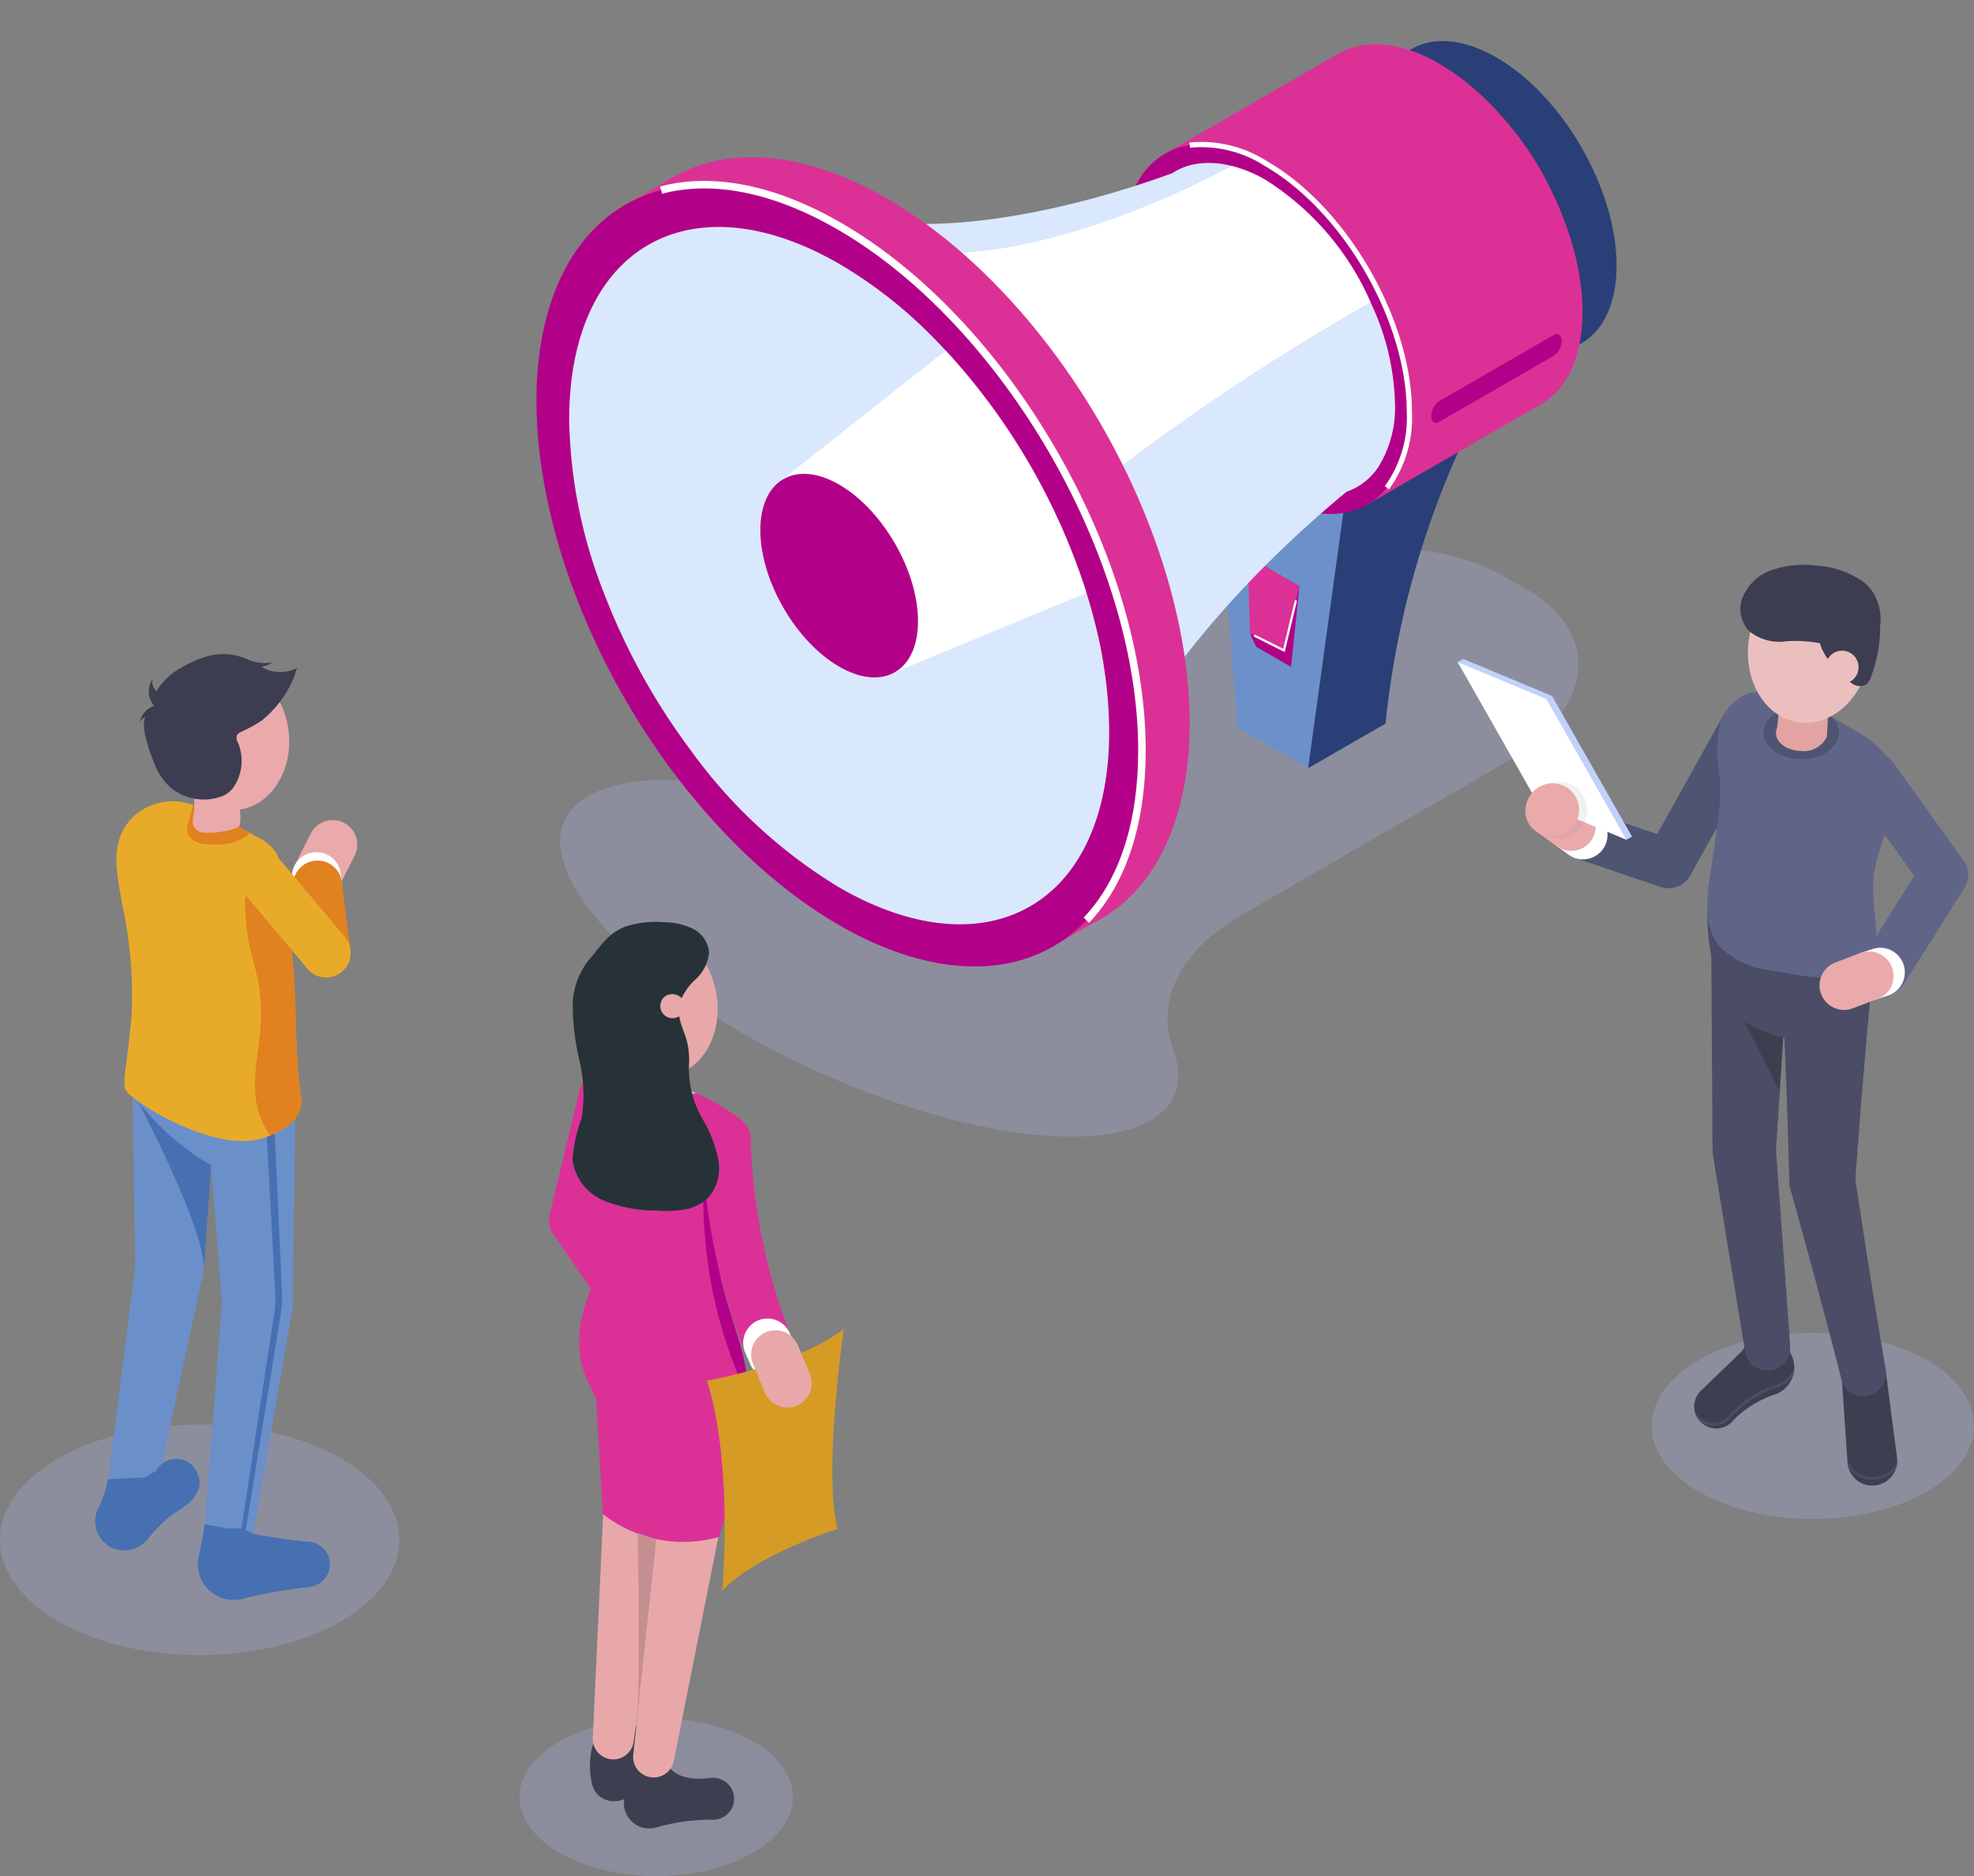 <svg xmlns="http://www.w3.org/2000/svg" width="138" height="131.155" viewBox="0 0 138 131.155">
  <rect x="0" y="0" width="138" height="131.155" fill="#808080" stroke="none"/>
  <g id="グループ_13335" data-name="グループ 13335" transform="translate(-192 -286.694)">
    <ellipse id="楕円形_89" data-name="楕円形 89" cx="13.958" cy="8.059" rx="13.958" ry="8.059" transform="translate(192 386.288)" fill="#a7aee1" opacity="0.3" style="mix-blend-mode: multiply;isolation: isolate"/>
    <g id="グループ_13314" data-name="グループ 13314" transform="translate(220.734 286.694)">
      <path id="パス_22964" data-name="パス 22964" d="M721.211,797.679c-1.227-3.38.492-6.892,4.718-9.335l18.44-10.663c6.243-3.6,6.921-9.057,1.514-12.178l-1.46-.843c-5.407-3.121-14.85-2.73-21.093.874l-18.58,10.744c-4.2,2.427-10.219,3.41-16.049,2.753-3.558-.4-6.527-.121-8.387.953-4.952,2.859-.168,10.255,10.684,16.521s23.663,9.027,28.615,6.168C721.519,801.573,721.981,799.8,721.211,797.679Z" transform="translate(-667.934 -724.33)" fill="#a7aee1" opacity="0.3" style="mix-blend-mode: multiply;isolation: isolate"/>
      <path id="パス_22965" data-name="パス 22965" d="M1106.632,1083.461l-4.133,2.386,1.166-2.386Z" transform="translate(-1058.005 -1019.462)" fill="#cd4488"/>
      <path id="パス_22966" data-name="パス 22966" d="M736.233,437.689l-4.052,2.325,4.412-.782Z" transform="translate(-717.431 -425.561)" fill="#cd4488"/>
      <ellipse id="楕円形_90" data-name="楕円形 90" cx="6.858" cy="11.879" rx="6.858" ry="11.879" transform="translate(64.001 6.858) rotate(-30)" fill="#2a3f77"/>
      <path id="パス_22967" data-name="パス 22967" d="M1206.014,332.833l11.992-6.922.024-.014.056-.032c1.808-1,4.28-.836,7.01.739,5.528,3.192,10.01,10.954,10.01,17.338,0,6.107-4.1,8.726-9.3,6.148l-5.785,6.285Z" transform="translate(-1153.205 -322.143)" fill="#db3196"/>
      <path id="パス_22968" data-name="パス 22968" d="M1231.656,327.365a10.43,10.43,0,0,1,2.969,1.194,21.335,21.335,0,0,1,8.006,9.264l-17.927,10.35-2.819-2.727-5.509-9.26Z" transform="translate(-1162.736 -324.098)" fill="#db3196"/>
      <path id="パス_22969" data-name="パス 22969" d="M1247.456,654.047l4.948,2.859,2.834-20.58-9.554-5.487Z" transform="translate(-1189.689 -603.197)" fill="#6c91ca"/>
      <path id="パス_22970" data-name="パス 22970" d="M1329.347,650.591l5.413-3.125a61.729,61.729,0,0,1,7.071-23.026c1.319-2.454-9.65,5.572-9.65,5.572Z" transform="translate(-1266.632 -596.882)" fill="#2a3f77"/>
      <path id="パス_22971" data-name="パス 22971" d="M1277.287,777.218l2.455,1.417.583-5.63-3.621-2.091Z" transform="translate(-1218.217 -732.02)" fill="#b30088"/>
      <path id="パス_22972" data-name="パス 22972" d="M1280.325,773.005l-1.084,4.487-2.373-1.19-.164-5.388Z" transform="translate(-1218.217 -732.02)" fill="#db3196"/>
      <path id="パス_22973" data-name="パス 22973" d="M1281.123,839.177l.5,1.143-2.455-1.417-.419-.916Z" transform="translate(-1220.099 -793.705)" fill="#b30088"/>
      <path id="パス_22974" data-name="パス 22974" d="M1392.568,576.2l-12.194,7.042,6.314-12.478Z" transform="translate(-1313.559 -547.946)" fill="#db3196"/>
      <ellipse id="楕円形_91" data-name="楕円形 91" cx="8.173" cy="14.156" rx="8.173" ry="14.156" transform="matrix(0.866, -0.5, 0.5, 0.866, 45.625, 14.838)" fill="#b30088"/>
      <g id="グループ_13311" data-name="グループ 13311" transform="translate(54.409 9.902)">
        <path id="パス_22975" data-name="パス 22975" d="M1239.884,434.283l-.285-.232a8.154,8.154,0,0,0,1.529-5.2c0-6.315-4.449-14.021-9.918-17.179a8.188,8.188,0,0,0-5.225-1.279l-.055-.363a8.549,8.549,0,0,1,5.464,1.325c5.57,3.216,10.1,11.065,10.1,17.5A8.51,8.51,0,0,1,1239.884,434.283Z" transform="translate(-1225.929 -409.968)" fill="#fff"/>
      </g>
      <path id="パス_22976" data-name="パス 22976" d="M874.6,447.191l-2.789,1.519s4.608,29.371,12.757,30.2c2.924-12.825,14.464-23.417,19.38-27.446a4.408,4.408,0,0,0,2.218-1.729,7.81,7.81,0,0,0,1.165-4.435,17.23,17.23,0,0,0-1.714-7.089,19.213,19.213,0,0,0-7.292-8.517,9.23,9.23,0,0,0-2.4-1,5.95,5.95,0,0,0-2.436-.158c-.007-.007-.03,0-.045.008a4.292,4.292,0,0,0-1.676.646c-5.014,1.834-19.793,6.5-27.559.834C862.191,433.878,869.566,442.169,874.6,447.191Z" transform="translate(-838.544 -417.084)" fill="#d9e8fd"/>
      <path id="パス_22977" data-name="パス 22977" d="M1437.043,583.543l8.022-4.632a1.307,1.307,0,0,0,.546-1.043c0-.4-.245-.587-.546-.413l-8.022,4.632a1.308,1.308,0,0,0-.546,1.043C1436.5,583.532,1436.742,583.717,1437.043,583.543Z" transform="translate(-1365.175 -554.039)" fill="#b30088"/>
      <path id="パス_22978" data-name="パス 22978" d="M994.015,437.219l12.464,16.035a160.508,160.508,0,0,1,18.831-12.539,19.213,19.213,0,0,0-7.292-8.517,9.233,9.233,0,0,0-2.4-1C1015.267,431.393,1003.209,438.024,994.015,437.219Z" transform="translate(-958.234 -419.591)" fill="#fff"/>
      <ellipse id="楕円形_92" data-name="楕円形 92" cx="17.281" cy="29.932" rx="17.281" ry="29.932" transform="translate(3.339 21.035) rotate(-30)" fill="#db3196"/>
      <ellipse id="楕円形_93" data-name="楕円形 93" cx="17.281" cy="29.932" rx="17.281" ry="29.932" transform="translate(0 22.963) rotate(-30)" fill="#b30088"/>
      <path id="パス_22979" data-name="パス 22979" d="M686.2,497.729a34.619,34.619,0,0,0,2.473,12.223,45.706,45.706,0,0,0,6.021,10.878,35.364,35.364,0,0,0,10.382,9.592c10.427,6.021,18.876,1.143,18.876-10.9a31.483,31.483,0,0,0-1.052-7.811c-.158-.631-.346-1.263-.541-1.887a45.2,45.2,0,0,0-9.84-16.937c-.391-.421-.8-.842-1.2-1.24a31.5,31.5,0,0,0-6.239-4.819C694.65,480.808,686.2,485.687,686.2,497.729Z" transform="translate(-675.144 -468.381)" fill="#d9e8fd"/>
      <path id="パス_22980" data-name="パス 22980" d="M870.117,600.955l7.442,13.606,13.945-5.792a45.26,45.26,0,0,0-9.838-16.931Z" transform="translate(-844.288 -567.328)" fill="#fff"/>
      <ellipse id="楕円形_94" data-name="楕円形 94" cx="4.5" cy="7.794" rx="4.5" ry="7.794" transform="matrix(0.866, -0.5, 0.5, 0.866, 22.138, 35.744)" fill="#b30088"/>
      <g id="グループ_13312" data-name="グループ 13312" transform="translate(17.416 12.649)">
        <path id="パス_22981" data-name="パス 22981" d="M795.374,496.028l-.38-.361c2.492-2.624,3.81-6.666,3.81-11.688,0-13.392-9.436-29.736-21.034-36.432-4.449-2.569-8.686-3.429-12.251-2.489l-.134-.507c3.7-.977,8.076-.1,12.647,2.541,5.693,3.287,11.042,8.932,15.062,15.895s6.234,14.418,6.234,20.992C799.328,489.138,797.96,493.3,795.374,496.028Z" transform="translate(-765.384 -444.164)" fill="#fff"/>
      </g>
      <g id="グループ_13313" data-name="グループ 13313" transform="translate(58.923 41.967)">
        <path id="パス_22982" data-name="パス 22982" d="M1284.286,812.789l-2.111-1.059a.079.079,0,0,1,.071-.141l1.934.97.8-3.33a.079.079,0,1,1,.153.037Z" transform="translate(-1282.132 -809.169)" fill="#fff"/>
      </g>
    </g>
    <g id="グループ_13325" data-name="グループ 13325" transform="translate(293.903 326.19)">
      <ellipse id="楕円形_95" data-name="楕円形 95" cx="11.268" cy="6.505" rx="11.268" ry="6.505" transform="translate(13.562 53.685)" fill="#a7aee1" opacity="0.3" style="mix-blend-mode: multiply;isolation: isolate"/>
      <g id="グループ_13315" data-name="グループ 13315" transform="translate(7.047 9.702)">
        <path id="パス_22983" data-name="パス 22983" d="M1554.03,910.9a1.708,1.708,0,0,1-.548-.091l-5.989-2.024a1.713,1.713,0,1,1,1.1-3.246l4.638,1.568,4.59-8.235a1.713,1.713,0,1,1,2.993,1.668l-5.284,9.481A1.714,1.714,0,0,1,1554.03,910.9Z" transform="translate(-1546.328 -897.997)" fill="#4e5573"/>
      </g>
      <path id="パス_22984" data-name="パス 22984" d="M1664.468,1455.389a1.458,1.458,0,0,0,.04.342,1.526,1.526,0,0,0,.391.727s0,0,.007,0a1.538,1.538,0,0,0,2.32-.129,7.254,7.254,0,0,1,2.813-1.754,1.855,1.855,0,0,0,.224-.082.012.012,0,0,1,.01,0,2.056,2.056,0,0,0,1.1-1.234,1.973,1.973,0,0,0,.082-.487.666.666,0,0,0,.006-.115,2.009,2.009,0,0,0-3.692-1.1l-2.8,2.7a.716.716,0,0,0-.073.069l-.016.02A1.533,1.533,0,0,0,1664.468,1455.389Z" transform="translate(-1647.932 -1396.555)" fill="#3d3f50"/>
      <g id="グループ_13316" data-name="グループ 13316" transform="translate(16.576 56.218)">
        <path id="パス_22985" data-name="パス 22985" d="M1664.96,1480.069a1.526,1.526,0,0,0,.392.727s0,0,.006,0a1.549,1.549,0,0,0,.813.28.771.771,0,0,0,.086,0,1.667,1.667,0,0,0,1.3-.665l.036-.033a7.507,7.507,0,0,1,3.093-1.981,2.194,2.194,0,0,0,.247-.1l.115-.049a2.387,2.387,0,0,0,.78-.661,1.953,1.953,0,0,0,.082-.487,2.206,2.206,0,0,1-1.043,1.02l-.046.02a1.646,1.646,0,0,1-.2.072,7.816,7.816,0,0,0-3.1,1.955l-.006-.007-.076.089a1.492,1.492,0,0,1-1.257.632,1.452,1.452,0,0,1-1.07-.586A1.864,1.864,0,0,1,1664.96,1480.069Z" transform="translate(-1664.96 -1477.111)" fill="#4b4d67"/>
      </g>
      <path id="パス_22986" data-name="パス 22986" d="M1793.024,1479.766l.375,5.492.017.247a1.726,1.726,0,0,0,.056.345s0,0,0,.006a1.738,1.738,0,0,0,3.333.082,1.68,1.68,0,0,0,.086-.5v-.03a1.848,1.848,0,0,0-.01-.194l-.789-6.055Z" transform="translate(-1766.162 -1422.777)" fill="#3d3f50"/>
      <g id="グループ_13317" data-name="グループ 13317" transform="translate(27.237 62.48)">
        <path id="パス_22987" data-name="パス 22987" d="M1797.7,1555.073l.016.247a1.725,1.725,0,0,0,.056.346s0,0,0,.007a1.979,1.979,0,0,0,.385.411,2.07,2.07,0,0,0,1.31.454c.046,0,.092,0,.141,0a2.052,2.052,0,0,0,1.448-.714c.016-.02.033-.043.049-.066a1.676,1.676,0,0,0,.086-.5,1.565,1.565,0,0,1-.27.454,1.873,1.873,0,0,1-1.326.655,1.935,1.935,0,0,1-1.333-.411A1.612,1.612,0,0,1,1797.7,1555.073Z" transform="translate(-1797.695 -1555.073)" fill="#4b4d67"/>
      </g>
      <path id="パス_22988" data-name="パス 22988" d="M1684.742,1080.341l-.91,13.943-.014-.324,1.009,13.973a1.591,1.591,0,0,1-3.158.371l-2.259-13.826-.013-.078,0-.247-.087-13.972a2.72,2.72,0,0,1,5.439-.034C1684.748,1080.21,1684.746,1080.28,1684.742,1080.341Z" transform="translate(-1661.58 -1053.329)" fill="#4b4d67"/>
      <path id="パス_22989" data-name="パス 22989" d="M1747.042,1106.366c-.114,1.124-.209,2.249-.314,3.374l-.284,3.374c-.1,1.125-.18,2.25-.27,3.375l-.252,3.375-.05-.531.524,3.421c.177,1.14.344,2.282.531,3.419l.55,3.416c.193,1.136.377,2.275.579,3.409a1.591,1.591,0,0,1-3.11.663c-.278-1.118-.575-2.233-.862-3.349l-.891-3.343c-.293-1.115-.606-2.226-.91-3.339l-.917-3.337-.038-.139-.012-.392-.1-3.383c-.04-1.128-.072-2.256-.119-3.383l-.133-3.384c-.055-1.128-.1-2.256-.163-3.384a3.131,3.131,0,1,1,6.252-.35A3.4,3.4,0,0,1,1747.042,1106.366Z" transform="translate(-1718.129 -1076.759)" fill="#4b4d67"/>
      <path id="パス_22990" data-name="パス 22990" d="M1675.906,1079.686s-.292,8,5.071,8.738,6.326-3.013,6.542-5.022Z" transform="translate(-1658.448 -1055.39)" fill="#4b4d67"/>
      <path id="パス_22991" data-name="パス 22991" d="M1676.45,897.265l-.488,3.424a12.347,12.347,0,0,0-.185,2.538,4.143,4.143,0,0,0,.839,2.364,6.1,6.1,0,0,0,3.7,1.695c2.3.458,4.75.846,6.949.024.81-2-.06-4.309.132-6.459.161-1.795,1.065-3.439,1.408-5.208a4.541,4.541,0,0,0-.307-3.035,5.667,5.667,0,0,0-2.114-1.929,23.268,23.268,0,0,0-5.579-2.6,4.053,4.053,0,0,0-2.051-.2,3.162,3.162,0,0,0-2.148,2.493,10.853,10.853,0,0,0,.035,3.456A14.021,14.021,0,0,1,1676.45,897.265Z" transform="translate(-1658.321 -878.931)" fill="#606588"/>
      <ellipse id="楕円形_96" data-name="楕円形 96" cx="2.646" cy="1.851" rx="2.646" ry="1.851" transform="translate(21.376 9.876)" fill="#4e5573"/>
      <path id="パス_22992" data-name="パス 22992" d="M1735.747,892.947h-.007l.249-2.07,3.385-.185-.148,2.872a1.75,1.75,0,0,1-1.764,1.018c-.993,0-1.8-.563-1.8-1.257A.913.913,0,0,1,1735.747,892.947Z" transform="translate(-1713.41 -881.576)" fill="#e2a3a2"/>
      <ellipse id="楕円形_97" data-name="楕円形 97" cx="5.238" cy="4.266" rx="5.238" ry="4.266" transform="translate(19.587 10.37) rotate(-81.498)" fill="#ecbfbf"/>
      <path id="パス_22993" data-name="パス 22993" d="M1774.887,808.133a2.445,2.445,0,0,0-1.219,1.37,3.5,3.5,0,0,0-.225.824,2.077,2.077,0,0,0,.163.913,5.242,5.242,0,0,0,.988,1.4,4.7,4.7,0,0,0,1.152,1.044.92.92,0,0,0,.942.071,1.055,1.055,0,0,0,.34-.512,9.488,9.488,0,0,0,.651-3.222,2.533,2.533,0,0,0-.078-.815,2.048,2.048,0,0,0-.412-.7,1.539,1.539,0,0,0-2.3-.37Z" transform="translate(-1748.15 -805.381)" fill="#3c3d51"/>
      <path id="パス_22994" data-name="パス 22994" d="M1778.9,853.4a1.158,1.158,0,1,0,.762-1.488A1.182,1.182,0,0,0,1778.9,853.4Z" transform="translate(-1753.125 -845.869)" fill="#ecbfbf"/>
      <g id="グループ_13320" data-name="グループ 13320" transform="translate(4.733 15.493)">
        <g id="グループ_13318" data-name="グループ 13318" transform="translate(1.493 1.071)">
          <path id="パス_22995" data-name="パス 22995" d="M1538.642,987.445a1.705,1.705,0,0,1-1-.326l-.821-.595a1.713,1.713,0,1,1,2.01-2.775l.821.594a1.713,1.713,0,0,1-1.006,3.1Z" transform="translate(-1536.109 -983.424)" fill="#fff"/>
        </g>
        <g id="グループ_13319" data-name="グループ 13319">
          <path id="パス_22996" data-name="パス 22996" d="M1520.723,974.591a1.7,1.7,0,0,1-1-.321l-1.493-1.071a1.713,1.713,0,0,1,2-2.785l1.493,1.071a1.713,1.713,0,0,1-1,3.106Z" transform="translate(-1517.518 -970.094)" fill="#eaaaac"/>
        </g>
      </g>
      <path id="パス_22997" data-name="パス 22997" d="M1710.7,1175.771a10.925,10.925,0,0,1-2.69-1.136l2.468,4.855Z" transform="translate(-1687.978 -1142.713)" fill="#3d3f50"/>
      <g id="グループ_13321" data-name="グループ 13321" transform="translate(27.357 13.113)">
        <path id="パス_22998" data-name="パス 22998" d="M1801.611,957.4a1.713,1.713,0,0,1-1.448-2.626l3.582-5.689-4.238-5.913a1.713,1.713,0,1,1,2.785-2l4.91,6.849a1.713,1.713,0,0,1,.057,1.911l-4.2,6.664A1.713,1.713,0,0,1,1801.611,957.4Z" transform="translate(-1799.186 -940.461)" fill="#606588"/>
      </g>
      <g id="グループ_13324" data-name="グループ 13324" transform="translate(25.298 26.766)">
        <g id="グループ_13322" data-name="グループ 13322" transform="translate(1.746)">
          <path id="パス_22999" data-name="パス 22999" d="M1797.009,1114.132a1.713,1.713,0,0,1-.533-3.342l.789-.259a1.713,1.713,0,1,1,1.067,3.256l-.789.259A1.715,1.715,0,0,1,1797.009,1114.132Z" transform="translate(-1795.295 -1110.446)" fill="#fff"/>
        </g>
        <g id="グループ_13323" data-name="グループ 13323" transform="translate(0 0.259)">
          <path id="パス_23000" data-name="パス 23000" d="M1775.27,1117.75a1.713,1.713,0,0,1-.6-3.317l1.746-.657a1.713,1.713,0,1,1,1.207,3.207l-1.746.657A1.708,1.708,0,0,1,1775.27,1117.75Z" transform="translate(-1773.556 -1113.666)" fill="#eaaaac"/>
        </g>
      </g>
      <path id="パス_23001" data-name="パス 23001" d="M1714.046,779.346c.725,1.373.594,3.4-1.207,3.815-.962.223-1.909-.327-2.876-.523a9.81,9.81,0,0,0-2.1-.089,3.333,3.333,0,0,1-2.582-.7,2.275,2.275,0,0,1-.562-2.1,3.355,3.355,0,0,1,2.1-2.166,6.835,6.835,0,0,1,3.162-.316,6.163,6.163,0,0,1,3.4,1.233A2.865,2.865,0,0,1,1714.046,779.346Z" transform="translate(-1684.89 -777.213)" fill="#3c3d51"/>
      <path id="パス_23002" data-name="パス 23002" d="M1470.39,871.726l.4-.219-5.594-9.837-6.2-2.581-.4.219Z" transform="translate(-1458.599 -852.512)" fill="#c0d2fb"/>
      <path id="パス_23003" data-name="パス 23003" d="M1464.193,871.656l6.2,2.581L1464.8,864.4l-6.2-2.581Z" transform="translate(-1458.599 -855.024)" fill="#fff"/>
      <circle id="楕円形_98" data-name="楕円形 98" cx="1.962" cy="1.962" r="1.962" transform="translate(4.329 17.128) rotate(-45)" fill="#6e6e6e" opacity="0.1"/>
      <circle id="楕円形_99" data-name="楕円形 99" cx="1.861" cy="1.861" r="1.861" transform="translate(4.769 15.267)" fill="#eaaaac"/>
    </g>
    <g id="グループ_13330" data-name="グループ 13330" transform="translate(228.32 350.956)">
      <ellipse id="楕円形_100" data-name="楕円形 100" cx="9.557" cy="5.518" rx="9.557" ry="5.518" transform="translate(0 55.856)" fill="#a5acdf" opacity="0.3" style="mix-blend-mode: multiply;isolation: isolate"/>
      <g id="グループ_13326" data-name="グループ 13326" transform="translate(2.054 10.751)">
        <path id="パス_23004" data-name="パス 23004" d="M674.588,1236.149a1.7,1.7,0,0,1-1.4-.739l-3.789-5.529a1.7,1.7,0,0,1-.25-1.36l2.075-8.591a1.7,1.7,0,1,1,3.3.8l-1.9,7.855,3.361,4.905a1.7,1.7,0,0,1-1.4,2.661Z" transform="translate(-669.098 -1218.629)" fill="#db3196"/>
      </g>
      <path id="パス_23005" data-name="パス 23005" d="M704.894,1791.247a2.087,2.087,0,0,0,.393.966,1.624,1.624,0,0,0,1.468.5,2.98,2.98,0,0,0,1.439-.7,3.088,3.088,0,0,0,1.247-2.224,3,3,0,0,0-.327-1.324,1.737,1.737,0,0,0-.646-.8,1.47,1.47,0,0,0-1.181-.056,6.228,6.228,0,0,0-1.084.551,3.642,3.642,0,0,1-.766.341c-.147.043-.3.061-.379.206a2.387,2.387,0,0,0-.187.753,5.3,5.3,0,0,0-.065.845A5.213,5.213,0,0,0,704.894,1791.247Z" transform="translate(-699.884 -1731.071)" fill="#3d3f50"/>
      <path id="パス_23006" data-name="パス 23006" d="M740.6,1814.706a1.476,1.476,0,0,0-.164.016v-.007s-2.339.426-3.06-.989c0,0-2.671-2.276-3,2.542h0a1.77,1.77,0,0,0,2.129,1.942h0l.009,0a1.708,1.708,0,0,0,.207-.06,13.993,13.993,0,0,1,3.71-.513v-.007a1.466,1.466,0,1,0,.164-2.922Z" transform="translate(-727.068 -1754.681)" fill="#3d3f50"/>
      <path id="パス_23007" data-name="パス 23007" d="M712.373,1571.132l-2.231,16.161a1.435,1.435,0,0,1-2.855-.262l.755-16.3a2.177,2.177,0,1,1,4.349.2C712.388,1571,712.382,1571.068,712.373,1571.132Z" transform="translate(-702.165 -1529.791)" fill="#e8a8aa"/>
      <path id="パス_23008" data-name="パス 23008" d="M748.481,1584.5l-3.249,16.322a1.435,1.435,0,0,1-2.834-.434l1.784-16.547a2.177,2.177,0,0,1,4.328.467C748.5,1584.375,748.494,1584.441,748.481,1584.5Z" transform="translate(-734.449 -1541.971)" fill="#e8a8aa"/>
      <path id="パス_23009" data-name="パス 23009" d="M707,1236.284a52.682,52.682,0,0,1-1.93,9.962,9.085,9.085,0,0,1-8.124-1.593l-.49-8.163c-2.694-4.365.039-7.588.366-9.916s-1.508-7.02-1.548-10.569c-.033-2.7,1.894-2.792,3.448-2.495.49.095.943.229,1.286.33a28.276,28.276,0,0,1,3.464,1.385,16.8,16.8,0,0,1,2.7,1.535c1.776,1.306-.163,2.814-.735,4.264a9.53,9.53,0,0,0-.392,1.267c-1.13,4.7,1.45,9.067,1.9,12.365A9.6,9.6,0,0,1,707,1236.284Z" transform="translate(-691.116 -1203.063)" fill="#db3196"/>
      <path id="パス_23010" data-name="パス 23010" d="M746.277,1619.066s.191,7.96,0,12.613l1.312-12.167Z" transform="translate(-738.024 -1576.151)" fill="#c48f91"/>
      <path id="パス_23011" data-name="パス 23011" d="M741.044,1209.977l.01,0,.275-1.708-3.836.527a.881.881,0,0,0-.062.33c0,.924,1.381,1.675,3.082,1.675a5.027,5.027,0,0,0,1.73-.291C741.837,1210.321,741.433,1210.142,741.044,1209.977Z" transform="translate(-729.888 -1198.353)" fill="#e8a8aa"/>
      <ellipse id="楕円形_101" data-name="楕円形 101" cx="4.142" cy="5.159" rx="4.142" ry="5.159" transform="translate(4.614 1.588) rotate(-11.05)" fill="#e8a8aa"/>
      <path id="パス_23012" data-name="パス 23012" d="M805.885,1296.491a31.954,31.954,0,0,1-2.834-10.119c-.153-1.43-.209-2.87-.238-4.31a19.813,19.813,0,0,0-.016-3.2q.583,1.812,1.133,3.637c-1.13,4.7,1.45,9.067,1.9,12.365A9.608,9.608,0,0,1,805.885,1296.491Z" transform="translate(-790.003 -1263.271)" fill="#b30088"/>
      <g id="グループ_13327" data-name="グループ 13327" transform="translate(12.765 13.687)">
        <path id="パス_23013" data-name="パス 23013" d="M807,1272.78a1.7,1.7,0,0,1-1.573-1.053,43.488,43.488,0,0,1-2.985-14.85,1.7,1.7,0,0,1,3.4,0h0a40.715,40.715,0,0,0,2.729,13.557A1.7,1.7,0,0,1,807,1272.78Zm-1.158-15.9h0Z" transform="translate(-802.442 -1255.177)" fill="#db3196"/>
      </g>
      <g id="グループ_13328" data-name="グループ 13328" transform="translate(15.621 27.889)">
        <path id="パス_23014" data-name="パス 23014" d="M840.077,1436.25a1.7,1.7,0,0,1-1.56-1.023l-.37-.852a1.7,1.7,0,0,1,3.118-1.354l.37.852a1.7,1.7,0,0,1-1.558,2.377Z" transform="translate(-838.005 -1431.998)" fill="#fff"/>
      </g>
      <path id="パス_23015" data-name="パス 23015" d="M697.733,1097.029a6.092,6.092,0,0,0-.123-1.33c-.2-.866-.74-1.709-.582-2.628a3.872,3.872,0,0,1,1.138-1.806,2.944,2.944,0,0,0,.961-1.882,2.038,2.038,0,0,0-1.14-1.677,4.791,4.791,0,0,0-2.06-.456,6.7,6.7,0,0,0-2.64.307c-1.183.438-1.671,1.292-2.442,2.187a5.217,5.217,0,0,0-1.252,3.253,17.743,17.743,0,0,0,.482,3.984,10.059,10.059,0,0,1,.133,3.992,10.368,10.368,0,0,0-.627,2.909,3.61,3.61,0,0,0,2.18,2.827,9.607,9.607,0,0,0,3.652.7,8.475,8.475,0,0,0,1.965-.064,3.11,3.11,0,0,0,1.729-.876,3.158,3.158,0,0,0,.665-2.616,9.108,9.108,0,0,0-.962-2.61,7.094,7.094,0,0,1-1.079-4.214Z" transform="translate(-685.877 -1087.04)" fill="#263238"/>
      <path id="パス_23016" data-name="パス 23016" d="M768.007,1150.371a.854.854,0,1,1-1.251-.294A.913.913,0,0,1,768.007,1150.371Z" transform="translate(-756.558 -1144.702)" fill="#e8a8aa"/>
      <path id="パス_23017" data-name="パス 23017" d="M806.739,1444.93s6.407-1.128,9.56-3.631c0,0-1.466,9.956-.44,13.991,0,0-5.644,1.763-8.065,4.329C807.794,1459.62,808.617,1450.99,806.739,1444.93Z" transform="translate(-793.629 -1412.662)" fill="#d69b25"/>
      <g id="グループ_13329" data-name="グループ 13329" transform="translate(16.19 28.742)">
        <path id="パス_23018" data-name="パス 23018" d="M847.613,1448.01a1.7,1.7,0,0,1-1.57-1.047l-.833-2a1.7,1.7,0,0,1,3.139-1.307l.833,2a1.7,1.7,0,0,1-1.569,2.354Z" transform="translate(-845.079 -1442.61)" fill="#e8a8aa"/>
      </g>
    </g>
    <path id="パス_23019" data-name="パス 23019" d="M292.9,1201.494l-.875,12.184-.02.275-.014.063-3.317,15.372a1.718,1.718,0,0,1-3.383-.578l1.979-15.6-.033.338-.2-12.214a2.937,2.937,0,1,1,5.872-.1C292.906,1201.32,292.9,1201.41,292.9,1201.494Z" transform="translate(-85.783 -838.31)" fill="#6b8fc8"/>
    <path id="パス_23020" data-name="パス 23020" d="M376.247,1214.219l-.165,13.474,0,.309-.014.08-2.762,15.953a1.718,1.718,0,0,1-3.406-.424l1.236-16.144-.018.389-1.054-13.433a3.1,3.1,0,1,1,6.177-.485C376.245,1214.031,376.248,1214.128,376.247,1214.219Z" transform="translate(-163.603 -850.019)" fill="#6b8fc8"/>
    <path id="パス_23021" data-name="パス 23021" d="M403.971,1262.374l.325,7.134.162,3.567.041.892a7.358,7.358,0,0,1-.012.92c-.021.305-.072.615-.119.9l-.143.881-2.284,14.1a.158.158,0,0,1-.312-.049l2.159-14.118.135-.882c.047-.3.09-.577.107-.866a6.912,6.912,0,0,0,0-.864l-.048-.891-.194-3.565-.388-7.13a.285.285,0,1,1,.569-.031Z" transform="translate(-192.788 -896.94)" fill="#4670b1"/>
    <path id="パス_23022" data-name="パス 23022" d="M303.693,1006.6a4.446,4.446,0,0,1-1.428.228.074.074,0,0,1-.019,0c-.072,0-.144,0-.218,0-2.877-.085-6.373-2.168-7.346-2.938-1.172-.927-.732-.489-.244-5.835a29.92,29.92,0,0,0-.644-7.722c-.35-2.058-.969-4.375.656-6.073.082-.086.17-.17.262-.249a4.071,4.071,0,0,1,3.578-.819,3.191,3.191,0,0,1,.45.153c.493.208.959.519,1.439.744a18.4,18.4,0,0,1,2.464,1.175l0,0-.01-.042c.039.024.078.049.117.076.092.059.183.123.271.189a3.291,3.291,0,0,1,1.526,1.182,2.2,2.2,0,0,1,.144.311,4.99,4.99,0,0,1,.212.862c.252,1.387.441,2.785.577,4.189.147,1.116.231,2.242.3,3.36.173,2.6.1,5.328.441,7.911.016.114.032.226.049.34C306.523,1005.3,305.1,1006.1,303.693,1006.6Z" transform="translate(-93.239 -640.36)" fill="#e8ab29"/>
    <path id="パス_23023" data-name="パス 23023" d="M409.023,1048.4c-.018-.113-.033-.226-.048-.339-.343-2.584-.268-5.307-.441-7.912-.074-1.118-.158-2.244-.305-3.36q-.2-2.105-.576-4.189a4.968,4.968,0,0,0-.212-.862A6.441,6.441,0,0,0,405.92,1033a4.376,4.376,0,0,0-.819,1.767c.124,4.164.932,4.178,1.106,7.215.187,2.246-.637,4.5-.329,6.731a6.384,6.384,0,0,0,.975,2.494C408.111,1050.7,409.244,1049.9,409.023,1048.4Z" transform="translate(-195.984 -685.118)" fill="#e1811f"/>
    <path id="パス_23024" data-name="パス 23024" d="M404.738,973.446l-.044-.009Z" transform="translate(-195.61 -631.516)" fill="#5b7183"/>
    <g id="グループ_13331" data-name="グループ 13331" transform="translate(212.407 344.03)">
      <path id="パス_23025" data-name="パス 23025" d="M447.775,1005.3a1.717,1.717,0,0,1-1.53-2.492l1.132-2.237a1.716,1.716,0,1,1,3.062,1.55l-1.132,2.237A1.716,1.716,0,0,1,447.775,1005.3Z" transform="translate(-446.06 -999.625)" fill="#eaaaac"/>
    </g>
    <g id="グループ_13332" data-name="グループ 13332" transform="translate(212.407 346.27)">
      <path id="パス_23026" data-name="パス 23026" d="M447.849,1031.5a1.716,1.716,0,0,1-1.7-1.5l-.074-.582a1.716,1.716,0,1,1,3.405-.431l.074.582a1.716,1.716,0,0,1-1.487,1.918A1.757,1.757,0,0,1,447.849,1031.5Z" transform="translate(-446.061 -1027.484)" fill="#fff"/>
    </g>
    <g id="グループ_13333" data-name="グループ 13333" transform="translate(212.481 346.855)">
      <path id="パス_23027" data-name="パス 23027" d="M449.294,1042.9a1.716,1.716,0,0,1-1.7-1.5l-.6-4.741a1.716,1.716,0,1,1,3.405-.431l.6,4.741a1.716,1.716,0,0,1-1.487,1.918A1.755,1.755,0,0,1,449.294,1042.9Z" transform="translate(-446.979 -1034.723)" fill="#e1811f"/>
    </g>
    <g id="グループ_13334" data-name="グループ 13334" transform="translate(208.696 346.364)">
      <path id="パス_23028" data-name="パス 23028" d="M405.962,1037.287a1.712,1.712,0,0,1-1.316-.614l-4.386-5.23a1.716,1.716,0,1,1,2.63-2.205l4.386,5.231a1.716,1.716,0,0,1-1.314,2.819Z" transform="translate(-399.859 -1028.624)" fill="#e8ab29"/>
    </g>
    <path id="パス_23029" data-name="パス 23029" d="M282,1555.879a1.584,1.584,0,0,0-2.889-.193,5.241,5.241,0,0,0-.758.457l-2.62.126a7.578,7.578,0,0,1-.605,1.9,2.029,2.029,0,0,0-.149.312l-.009.017h0a2.038,2.038,0,0,0,1.915,2.747,2.216,2.216,0,0,0,1.651-.8,10,10,0,0,1,1.543-1.583c.38-.277.79-.512,1.156-.807a2.458,2.458,0,0,0,.84-1.108A1.386,1.386,0,0,0,282,1555.879Z" transform="translate(-76.192 -1166.156)" fill="#4670b1"/>
    <path id="パス_23030" data-name="パス 23030" d="M359.318,988.4a3.12,3.12,0,0,1-1.257.673,4.994,4.994,0,0,1-1.962.091,1.363,1.363,0,0,1-1.143-.624,1.479,1.479,0,0,1,.04-.976c.1-.373.2-.747.309-1.12.493.208.959.519,1.439.744a18.389,18.389,0,0,1,2.464,1.175l0,0-.01-.042C359.24,988.349,359.279,988.374,359.318,988.4Z" transform="translate(-149.803 -643.476)" fill="#e1811f"/>
    <path id="パス_23031" data-name="パス 23031" d="M373.506,1614.353a1.586,1.586,0,0,0-1.586-1.586s-2.557-.275-3.8-.567h-.007a2.5,2.5,0,0,0-1.324-.381,2.527,2.527,0,0,0-.377.031c-.882-.165-1.65-.292-1.65-.292s-.214,1.2-.421,2.22c-.007.031-.013.062-.019.092l-.012.058h0a2.5,2.5,0,0,0,3.121,2.825v0a31.641,31.641,0,0,1,4.7-.817v-.017A1.585,1.585,0,0,0,373.506,1614.353Z" transform="translate(-158.442 -1218.289)" fill="#4670b1"/>
    <ellipse id="楕円形_102" data-name="楕円形 102" cx="4.044" cy="4.965" rx="4.044" ry="4.965" transform="translate(203.748 333.73) rotate(-4.503)" fill="#eaaaac"/>
    <path id="パス_23032" data-name="パス 23032" d="M363.181,936.415h-3.188v3.5c0,.256,0,.512,0,.768,0,.311-.1.6-.1.909a.785.785,0,0,0,.228.575,1.06,1.06,0,0,0,.676.208,5.306,5.306,0,0,0,1.3-.1c.3-.062.974-.156,1.08-.447a3.659,3.659,0,0,0,0-1.02v-4.391Z" transform="translate(-154.41 -597.468)" fill="#eaaaac"/>
    <path id="パス_23033" data-name="パス 23033" d="M322.713,856.433a3.464,3.464,0,0,1-.484-.217,2.217,2.217,0,0,0,.788-.321,3.168,3.168,0,0,1-1.657-.165c-.053-.027-.106-.053-.16-.078a4.128,4.128,0,0,0-2.724-.187,8.2,8.2,0,0,0-1.826.788,4.834,4.834,0,0,0-1.488,1.264,3.057,3.057,0,0,0-.269.4,1.03,1.03,0,0,1-.286-.834,1.561,1.561,0,0,0,.106,1.823c0,.01.005.02.008.029l-.008,0-.02.013a1.481,1.481,0,0,0-.956,1.141.82.82,0,0,1,.353-.372l.016-.008a1.56,1.56,0,0,0-.074.324,3.625,3.625,0,0,0,.18,1.348,8.571,8.571,0,0,0,.47,1.39,4.326,4.326,0,0,0,1.135,1.814,3.631,3.631,0,0,0,3.734.642,1.878,1.878,0,0,0,.68-.526,3.288,3.288,0,0,0,.374-3.167.672.672,0,0,1-.088-.526.6.6,0,0,1,.275-.245,10.049,10.049,0,0,0,1.483-.812,7.778,7.778,0,0,0,1.067-1.069,7.89,7.89,0,0,0,.843-1.254q.18-.333.327-.682c.047-.111.159-.628.248-.676A2.592,2.592,0,0,1,322.713,856.433Z" transform="translate(-111.959 -522.893)" fill="#3c3d51"/>
    <path id="パス_23034" data-name="パス 23034" d="M317.345,1248.7a18.133,18.133,0,0,1-5.1-4.46s4.915,9.324,4.582,11.938Z" transform="translate(-110.587 -880.531)" fill="#4670b1"/>
  </g>
</svg>
